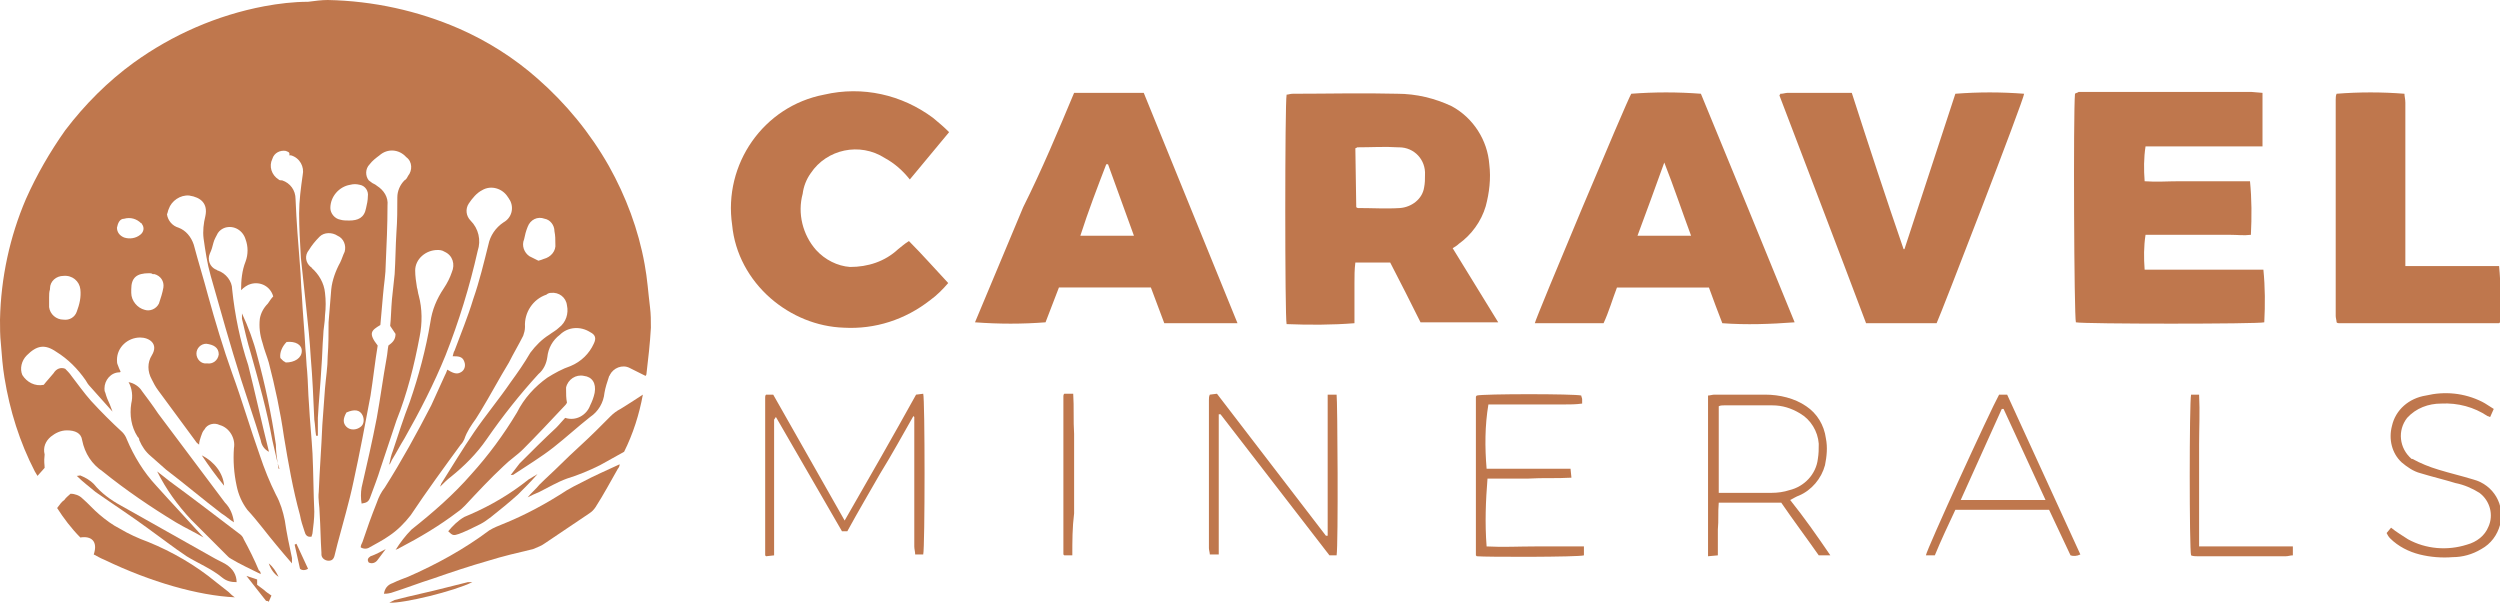 <?xml version="1.0" encoding="utf-8"?>
<!-- Generator: Adobe Illustrator 24.0.1, SVG Export Plug-In . SVG Version: 6.00 Build 0)  -->
<svg version="1.1" id="Layer_1" xmlns="http://www.w3.org/2000/svg" xmlns:xlink="http://www.w3.org/1999/xlink" x="0px" y="0px"
	 viewBox="0 0 280 67.5" style="enable-background:new 0 0 280 67.5;" xml:space="preserve">
<style type="text/css">
	.st0{fill:#BF774D;}
</style>
<title>CVV_Logo_Light</title>
<path class="st0" d="M155.7,29.4h-3.9c-0.1,0.8-0.1,1.5-0.1,2.3c0,0.7,0,1.5,0,2.2c0,0.8,0,1.5,0,2.3c-2.5,0.2-5.1,0.2-7.6,0.1
	c-0.2-0.6-0.2-24.8,0-25.7c0.2,0,0.4-0.1,0.7-0.1c3.9,0,7.8-0.1,11.7,0c2.1,0,4.2,0.5,6.1,1.4c2.4,1.3,4,3.8,4.2,6.5
	c0.2,1.6,0,3.2-0.4,4.7c-0.5,1.7-1.6,3.2-3,4.2c-0.2,0.2-0.4,0.3-0.7,0.5c1.7,2.8,3.4,5.5,5.1,8.3h-8.7
	C158,33.9,156.9,31.7,155.7,29.4z M151.9,23.2c0.1,0.1,0.2,0.1,0.2,0.1c1.6,0,3.2,0.1,4.7,0c1.3-0.1,2.5-1,2.7-2.3
	c0.1-0.5,0.1-0.9,0.1-1.4c0.1-1.7-1.2-3.1-2.9-3.1h-0.1c-1.5-0.1-3,0-4.6,0c0,0-0.1,0.1-0.2,0.1L151.9,23.2z"/>
<path class="st0" d="M253.4,10.4v6h-13.1c-0.2,1.3-0.2,2.6-0.1,3.9c1.3,0.1,2.6,0,3.9,0c1.3,0,2.6,0,4,0h3.9c0.2,2,0.2,4,0.1,6
	c-0.8,0.1-1.5,0-2.3,0s-1.6,0-2.4,0h-7.1c-0.2,1.3-0.2,2.6-0.1,3.9h13.3c0.2,2,0.2,3.9,0.1,5.9c-0.6,0.2-20.2,0.2-21.1,0
	c-0.2-0.6-0.3-23.4-0.1-25.6c0.1-0.1,0.3-0.1,0.4-0.2c0.2,0,0.4,0,0.6,0c6.3,0,12.5,0,18.8,0L253.4,10.4z"/>
<path class="st0" d="M179.6,36.2h-7.7c0.1-0.6,10.3-24.9,10.8-25.7c2.6-0.2,5.2-0.2,7.8,0c3.5,8.5,7,17,10.5,25.6
	c-2.7,0.2-5.4,0.3-8.1,0.1c-0.5-1.3-1-2.6-1.5-4h-10.3C180.6,33.5,180.2,34.9,179.6,36.2z M189.4,26.4c-1-2.7-1.9-5.4-3-8.2
	c-1,2.8-2,5.5-3,8.2L189.4,26.4z"/>
<path class="st0" d="M120.3,10.4h7.8l10.5,25.8h-8.2l-1.5-4h-10.3l-1.5,3.9c-2.6,0.2-5.2,0.2-7.9,0c1.8-4.3,3.6-8.6,5.4-12.9
	C116.7,19,118.5,14.7,120.3,10.4z M127,26.4c-1-2.7-1.9-5.3-2.9-8h-0.2c-1,2.6-2,5.2-2.9,8H127z"/>
<path class="st0" d="M216.9,36.2H209c-3.2-8.5-6.5-17.1-9.7-25.5c0-0.1,0.1-0.1,0.1-0.2c0,0,0,0,0.1,0c0.2,0,0.5-0.1,0.7-0.1
	c2.4,0,4.7,0,7.2,0c1.9,5.9,3.8,11.7,5.8,17.5h0.1c1.9-5.8,3.8-11.6,5.7-17.4c2.6-0.2,5.1-0.2,7.7,0
	C226.7,11.1,217.3,35.4,216.9,36.2z"/>
<path class="st0" d="M101.9,20.1c-0.8-1-1.7-1.8-2.8-2.4c-2.8-1.8-6.5-1-8.3,1.7c-0.5,0.7-0.8,1.5-0.9,2.3c-0.6,2.2,0,4.6,1.5,6.3
	c1,1.1,2.4,1.8,3.8,1.9c2,0,3.9-0.6,5.4-2c0.4-0.3,0.7-0.6,1.2-0.9c1.5,1.5,2.9,3.1,4.4,4.7c-0.6,0.7-1.3,1.4-2,1.9
	c-2.8,2.2-6.2,3.3-9.7,3.1c-3-0.1-5.9-1.3-8.2-3.3c-2.4-2.1-4-5-4.3-8.2c-1-6.8,3.5-13.3,10.3-14.6c4.3-1,8.7,0,12.2,2.6
	c0.6,0.5,1.2,1,1.8,1.6L101.9,20.1z"/>
<path class="st0" d="M269.4,29.8h10.5c0.2,2.1,0.2,4.2,0.1,6.3c0,0,0,0-0.1,0.1c0,0,0,0-0.1,0c-0.2,0-0.3,0-0.5,0
	c-5.8,0-11.5,0-17.3,0c-0.1,0-0.2,0-0.3-0.1c0-0.2-0.1-0.5-0.1-0.7c0-8.1,0-16.1,0-24.2c0-0.2,0-0.5,0.1-0.7c2.5-0.2,5.1-0.2,7.6,0
	c0,0.3,0.1,0.6,0.1,1c0,5.8,0,11.5,0,17.3L269.4,29.8L269.4,29.8z"/>
<path class="st0" d="M43,66.5c0.1-0.6,0.4-1,1-1.2c0.6-0.3,1.2-0.5,1.7-0.7c3.2-1.4,6.3-3.1,9.1-5.2c0.5-0.3,1-0.5,1.5-0.7
	c2.5-1,4.9-2.3,7.2-3.8c0.5-0.3,1.1-0.6,1.7-0.9c1.3-0.7,2.7-1.3,4.2-2c0,0.2-0.1,0.4-0.2,0.5c-0.8,1.4-1.6,2.9-2.5,4.3
	c-0.2,0.3-0.4,0.5-0.7,0.7c-1.6,1.1-3.3,2.2-4.9,3.3c-0.4,0.3-0.9,0.5-1.4,0.7c-1.7,0.4-3.4,0.8-5,1.3c-2.1,0.6-4.2,1.3-6.2,2
	c-1.6,0.5-3.1,1.1-4.7,1.6C43.4,66.5,43.2,66.5,43,66.5z"/>
<path class="st0" d="M86.7,47v5c0,1.7,0,3.4,0,5.1c0,1.7,0,3.3,0,5.1l-0.9,0.1c-0.1-0.1-0.1-0.1-0.1-0.1s0,0,0-0.1s0-0.3,0-0.4
	c0-5.7,0-11.5,0-17.2c0-0.1,0-0.2,0.1-0.3h0.8l8,14.1c2.7-4.7,5.4-9.4,8-14.1l0.8-0.1c0.2,0.6,0.2,17.2,0,18h-0.9
	c0-0.3-0.1-0.6-0.1-0.9c0-4.5,0-9,0-13.6v-0.9l-0.1-0.1c-1.2,2.1-2.4,4.3-3.7,6.4c-1.2,2.1-2.5,4.3-3.7,6.5h-0.6l-7.4-12.8L86.7,47z
	"/>
<path class="st0" d="M10.5,62.1C11,60.6,10.2,60,9,60.2c-1-1-1.9-2.2-2.6-3.3c0.3-0.4,0.5-0.7,0.8-0.9c0.2-0.3,0.5-0.5,0.7-0.7
	c0.5,0,1,0.2,1.3,0.5c0.7,0.6,1.3,1.3,1.9,1.8c0.7,0.6,1.5,1.2,2.3,1.6c1,0.6,2.1,1.1,3.2,1.5c2.7,1.1,5.3,2.6,7.6,4.5
	c0.5,0.4,0.9,0.7,1.4,1.1c0.2,0.2,0.4,0.4,0.7,0.6c-4.1-0.2-9.4-1.7-14.6-4.2C11.2,62.5,10.9,62.3,10.5,62.1z"/>
<path class="st0" d="M149.7,62.2h-0.8l-12.2-15.8h-0.2c0,1.3,0,2.6,0,3.9c0,1.3,0,2.6,0,3.9c0,1.3,0,2.6,0,3.9c0,1.3,0,2.6,0,4h-1
	c0-0.2-0.1-0.5-0.1-0.7c0-5.5,0-11.1,0-16.6c0-0.2,0-0.4,0.1-0.6l0.8-0.1L148.5,60h0.2V44.2h1C149.8,44.8,149.9,61,149.7,62.2z"/>
<path class="st0" d="M205,62.2h-1.3c-1.4-2-2.9-4-4.2-5.9h-7c-0.1,1.1,0,2-0.1,3c0,0.9,0,1.9,0,2.9l-1.1,0.1v-18
	c0.2,0,0.5-0.1,0.7-0.1c1.9,0,3.8,0,5.7,0c1.6,0,3.3,0.4,4.6,1.3c1.2,0.8,2,2.1,2.2,3.6c0.2,1,0.1,2-0.1,3c-0.4,1.5-1.5,2.8-2.9,3.4
	c-0.3,0.1-0.6,0.3-1,0.5C202.1,58,203.5,60,205,62.2z M192.5,55.2c0.2,0,0.4,0,0.5,0c1.8,0,3.6,0,5.4,0c0.7,0,1.4-0.1,2-0.3
	c1.7-0.4,3-1.8,3.2-3.5c0.1-0.6,0.1-1.1,0.1-1.7c-0.1-1.4-0.9-2.7-2.1-3.4c-1-0.6-2-0.9-3.1-0.9c-1.8,0-3.6,0-5.4,0
	c-0.2,0-0.4,0-0.6,0.1L192.5,55.2z"/>
<path class="st0" d="M166.5,52.5h9.4l0.1,1c-1.7,0.1-3.2,0-4.8,0.1c-1.6,0-3.1,0-4.6,0c-0.2,2.5-0.3,5-0.1,7.6c1.8,0.1,3.6,0,5.4,0
	c1.8,0,3.6,0,5.5,0v1c-0.6,0.2-11,0.2-12,0.1c0,0,0,0-0.1-0.1c0,0,0,0,0-0.1c0-0.2,0-0.3,0-0.5c0-5.7,0-11.4,0-17.1
	c0-0.1,0-0.1,0.1-0.2c0.7-0.2,11-0.2,11.7,0c0,0.1,0.1,0.3,0.1,0.4c0,0.2,0,0.3,0,0.5c-0.7,0.1-1.4,0.1-2.1,0.1c-0.7,0-1.4,0-2.1,0
	h-2.1h-2.1h-2.1C166.3,47.7,166.3,50.1,166.5,52.5z"/>
<path class="st0" d="M223.9,44.2h0.9l8.2,17.9c-0.4,0.2-0.8,0.2-1.1,0.1l-2.4-5.1H219c-0.8,1.7-1.6,3.4-2.3,5.1h-1
	C215.8,61.5,222.9,46,223.9,44.2z M224.4,45.8h-0.2L219.6,56h9.5L224.4,45.8z"/>
<path class="st0" d="M26.2,58.5c-0.5-0.3-0.9-0.7-1.4-1c-2.1-1.6-4.1-3.3-6.2-4.9c-0.6-0.5-1.1-1-1.7-1.5s-1-1.1-1.3-1.8
	c0-0.2-0.1-0.3-0.2-0.4c-0.7-1.1-0.9-2.4-0.7-3.7c0.2-0.8,0.1-1.7-0.3-2.4c0.6,0.1,1.2,0.5,1.5,1c0.6,0.8,1.2,1.6,1.8,2.5
	c2.5,3.3,5,6.7,7.5,10C25.8,56.9,26.1,57.7,26.2,58.5z"/>
<path class="st0" d="M267.3,59.7l0.5-0.6c0.6,0.5,1.3,0.9,1.9,1.3c2,1.1,4.4,1.3,6.6,0.6c1.1-0.3,2-1,2.4-2c0.6-1.3,0.2-2.9-1-3.8
	c-0.8-0.5-1.7-0.9-2.7-1.1c-1.3-0.4-2.6-0.7-3.9-1.1c-0.8-0.2-1.5-0.7-2.1-1.2c-1.1-1-1.5-2.6-1.1-4.1c0.4-1.8,1.9-3.1,3.8-3.4
	c2.1-0.5,4.3-0.3,6.3,0.7c0.4,0.2,0.8,0.5,1.3,0.8l-0.4,0.9c-0.1,0-0.2-0.1-0.3-0.1c-1.5-1-3.3-1.5-5.2-1.4c-1.4,0-2.8,0.5-3.8,1.6
	c-1.1,1.4-0.9,3.4,0.5,4.6c0,0,0,0,0.1,0c0.9,0.5,1.9,0.9,2.9,1.2c1.3,0.4,2.6,0.7,3.9,1.1c2.3,0.6,3.6,2.9,3,5.1
	c-0.3,1.1-1,2.1-2.1,2.7c-1,0.6-2.1,0.9-3.2,0.9c-1.2,0.1-2.5,0-3.7-0.3s-2.4-0.9-3.3-1.8C267.5,60.1,267.4,59.9,267.3,59.7z"/>
<path class="st0" d="M59.1,55.7c0.4-0.5,0.9-0.9,1.3-1.4c0.8-0.8,1.6-1.5,2.4-2.3c1.3-1.3,2.7-2.5,4-3.8c0.5-0.5,1.1-1.1,1.6-1.6
	c0.3-0.3,0.7-0.6,1.1-0.8c0.8-0.5,1.6-1,2.5-1.6c-0.4,2.2-1.1,4.4-2.1,6.4c-0.9,0.5-1.8,1-2.7,1.5c-1.2,0.6-2.4,1.1-3.7,1.5
	c-1.1,0.4-2.1,1-3.1,1.5C59.9,55.3,59.5,55.5,59.1,55.7L59.1,55.7z"/>
<path class="st0" d="M246.5,61.2h10.3v1c-0.3,0-0.5,0.1-0.8,0.1c-3.3,0-6.6,0-9.9,0c-0.2,0-0.5,0-0.7-0.1c-0.2-0.7-0.2-17.1,0-18
	h0.9c0.1,1.9,0,3.8,0,5.6c0,1.9,0,3.8,0,5.7v5.7H246.5z"/>
<path class="st0" d="M29.2,64.3c-1.2-0.6-2.3-1.1-3.3-1.7c-0.2-0.1-0.3-0.2-0.4-0.3c-1.4-1.4-2.7-2.7-4.1-4.1
	c-1.5-1.6-2.8-3.4-3.8-5.4c0.5,0.4,0.9,0.7,1.4,1.1c2.6,1.9,5.2,3.9,7.7,5.8c0.3,0.2,0.5,0.4,0.6,0.7c0.6,1.1,1.2,2.3,1.7,3.5
	C29.1,63.9,29.2,64.1,29.2,64.3z"/>
<path class="st0" d="M120.1,62.2h-0.9c-0.1-0.1-0.1-0.1-0.1-0.1s0,0,0-0.1s0-0.2,0-0.3c0-5.8,0-11.5,0-17.3c0-0.1,0-0.2,0.1-0.3h1
	c0.1,1.5,0,3,0.1,4.5c0,1.5,0,3,0,4.5s0,2.9,0,4.4C120.1,59.1,120.1,60.6,120.1,62.2z"/>
<path class="st0" d="M26.5,65.2c-0.6,0-1.1-0.1-1.6-0.5c-1.2-1-2.7-1.6-4-2.4c-1.5-1-2.9-2.1-4.3-3.1c-1.9-1.4-3.9-2.7-5.9-4.1
	C10,54.5,9.3,54,8.6,53.3c0.2,0,0.4-0.1,0.5,0c0.5,0.2,1,0.5,1.4,0.9c0.8,1,1.9,1.8,3,2.4c3.4,1.9,6.9,3.9,10.3,5.8
	c0.5,0.3,1,0.5,1.5,0.8C26.1,63.7,26.5,64.4,26.5,65.2z"/>
<path class="st0" d="M60.2,53.1c-0.7,0.8-1.5,1.6-2.2,2.3c-1,0.9-2,1.7-3,2.5c-0.4,0.3-0.8,0.6-1.2,0.8c-0.8,0.4-1.6,0.8-2.4,1.1
	c-0.6,0.2-0.7,0.2-1.2-0.3c0.5-0.6,1.1-1.2,1.8-1.6c0.2-0.1,0.5-0.2,0.7-0.3c2.3-1,4.5-2.3,6.5-3.9C59.5,53.5,59.9,53.3,60.2,53.1
	L60.2,53.1z"/>
<path class="st0" d="M31.1,51.9c-0.2-0.9-0.4-1.7-0.6-2.6c-0.6-3.3-1.5-6.5-2.4-9.7c-0.4-1.3-0.7-2.6-1-3.9c0-0.2,0-0.4,0-0.6
	c0.7,1.5,1.3,3.1,1.7,4.7c0.9,3.3,1.6,6.6,2.1,10C30.9,50.5,31,51.2,31.1,51.9L31.1,51.9z"/>
<path class="st0" d="M52.9,65.2c-2,1-7.7,2.4-9.3,2.3c0.2-0.1,0.4-0.2,0.6-0.3c1.9-0.5,3.9-0.9,5.8-1.4c0.8-0.2,1.6-0.4,2.4-0.6
	C52.5,65.2,52.7,65.2,52.9,65.2z"/>
<path class="st0" d="M25.1,54.4c-0.9-1.1-1.7-2.2-2.5-3.4C24,51.7,25,53,25.1,54.4z"/>
<path class="st0" d="M34.5,63.7c-0.3,0.2-0.7,0.2-0.9,0L33,61l0.2-0.1L34.5,63.7z"/>
<path class="st0" d="M27.6,64.5l1.2,0.4v0.6c0.3,0.2,0.5,0.4,0.8,0.6c0.2,0.2,0.5,0.4,0.8,0.6l-0.3,0.7c-0.1-0.1-0.2-0.1-0.3-0.1
	C29.1,66.4,28.4,65.5,27.6,64.5L27.6,64.5z"/>
<path class="st0" d="M43.2,61.5c-0.3,0.4-0.6,0.8-0.9,1.2c-0.2,0.3-0.6,0.5-1,0.3c-0.2-0.3-0.1-0.5,0.2-0.7
	C42.1,62.1,42.6,61.8,43.2,61.5L43.2,61.5z"/>
<path class="st0" d="M30.1,63.1c0.5,0.4,0.8,0.9,1.1,1.5C30.7,64.3,30.3,63.7,30.1,63.1L30.1,63.1z"/>
<path class="st0" d="M31.1,51.9l0.2,0.6h-0.1L31.1,51.9L31.1,51.9z"/>
<path class="st0" d="M43.6,52C43.6,52.1,43.5,52.2,43.6,52C43.5,52.1,43.6,52.1,43.6,52L43.6,52z"/>
<path class="st0" d="M12.6,46.7C12.6,46.7,12.7,46.8,12.6,46.7C12.6,46.8,12.6,46.7,12.6,46.7L12.6,46.7z"/>
<path class="st0" d="M22.7,60.9C22.8,60.9,22.8,60.9,22.7,60.9L22.7,60.9L22.7,60.9z"/>
<path class="st0" d="M60.2,53.1L60.2,53.1L60.2,53.1L60.2,53.1z"/>
<path class="st0" d="M57.3,53.3L57.3,53.3L57.3,53.3L57.3,53.3z"/>
<path class="st0" d="M49.1,54.9l0.2-0.2l0,0L49.1,54.9L49.1,54.9z"/>
<path class="st0" d="M49.1,54.9L49.1,54.9L49.1,54.9L49.1,54.9z"/>
<path class="st0" d="M59.1,55.7l-0.2,0.1l0,0L59.1,55.7L59.1,55.7z"/>
<path class="st0" d="M58.9,55.8L58.9,55.8L58.9,55.8L58.9,55.8z"/>
<path class="st0" d="M12.6,46.7l-0.2-0.1l0,0L12.6,46.7L12.6,46.7z"/>
<path class="st0" d="M22.7,60.9l-0.2-0.1l0,0L22.7,60.9L22.7,60.9z"/>
<path class="st0" d="M30,62.9L30,62.9L30,62.9z"/>
<path class="st0" d="M30.2,63.1L30,62.9l0,0L30.2,63.1L30.2,63.1z"/>
<path class="st0" d="M27.6,64.5L27.6,64.5L27.6,64.5z"/>
<path class="st0" d="M43.6,52c0.1-0.5,0.2-1,0.4-1.5c0.6-1.8,1.2-3.7,1.9-5.5c1-2.9,1.8-5.9,2.3-8.9c0.2-1.4,0.7-2.6,1.5-3.8
	c0.4-0.6,0.7-1.2,0.9-1.8c0.4-0.9,0.1-1.9-0.8-2.3C49.5,28,49.2,28,49,28c-1.3,0-2.5,1-2.5,2.3c0,0.6,0.1,1.3,0.2,1.9
	c0.1,0.3,0.1,0.6,0.2,0.9c0.4,1.5,0.4,3.1,0.1,4.6c-0.6,3.2-1.4,6.4-2.6,9.4c-0.6,1.8-1.2,3.6-1.8,5.4c-0.3,1-0.7,2-1.1,3.1
	c-0.2,0.6-0.4,0.7-1,0.8c-0.1-0.6-0.1-1.2,0-1.8c0.6-2.6,1.2-5.2,1.7-7.8c0.4-2.2,0.7-4.5,1.1-6.7c0.1-0.5,0.1-0.9,0.2-1.4
	c0.4-0.3,0.8-0.6,0.8-1.3l-0.6-0.9c0.1-0.9,0.1-1.9,0.2-3c0.1-0.9,0.2-1.9,0.3-2.8c0.1-1.6,0.1-3.1,0.2-4.7c0.1-1.3,0.1-2.6,0.1-3.9
	c0-0.7,0.3-1.4,0.8-1.9c0.2-0.1,0.3-0.3,0.4-0.5c0.5-0.6,0.5-1.6-0.2-2.1l0,0c-0.8-0.9-2.1-1-3-0.2c-0.4,0.3-0.8,0.6-1.1,1
	c-0.5,0.5-0.5,1.3-0.1,1.8c0.1,0.1,0.3,0.2,0.4,0.3c0.2,0.1,0.4,0.2,0.5,0.3c0.8,0.5,1.3,1.3,1.2,2.2c0,2.2-0.1,4.4-0.2,6.6
	c0,1.1-0.2,2.2-0.3,3.4c-0.1,1.1-0.2,2.2-0.3,3.4c-1,0.6-1.4,0.9-0.3,2.3c-0.3,1.8-0.5,3.7-0.8,5.6c-0.6,3.2-1.2,6.4-1.9,9.6
	c-0.5,2.4-1.2,4.7-1.8,7c-0.1,0.4-0.2,0.8-0.3,1.2c-0.1,0.5-0.3,0.7-0.7,0.7S36,62.5,36,62.1c0-0.1,0-0.2,0-0.2
	c-0.1-1.5-0.1-2.9-0.2-4.4c0-0.8-0.2-1.6-0.1-2.4c0.1-2.5,0.3-5,0.4-7.5c0.1-1.4,0.2-2.7,0.3-4.1c0.1-1.2,0.3-2.4,0.3-3.6
	c0.1-1.3,0.1-2.5,0.1-3.8c0.1-1.2,0.2-2.5,0.3-3.7c0.1-1,0.5-2.1,1-3c0.2-0.4,0.3-0.8,0.5-1.2c0.2-0.7-0.1-1.5-0.8-1.8
	c-0.6-0.4-1.5-0.4-2,0.1s-0.9,1-1.2,1.5c-0.5,0.6-0.4,1.4,0.2,1.9c0,0,0.1,0,0.1,0.1c0.8,0.7,1.4,1.7,1.5,2.8c0.1,0.8,0.1,1.7,0,2.5
	c0,0.8-0.2,1.6-0.2,2.3c-0.1,1.2-0.1,2.3-0.2,3.5c-0.1,1.9-0.3,3.8-0.4,5.7c0,0.7,0,1.3,0,2h-0.2c-0.1-0.6-0.1-1.2-0.2-1.8
	c-0.1-2.3-0.2-4.7-0.4-7c-0.1-1.8-0.3-3.7-0.5-5.5c-0.2-1.9-0.4-3.8-0.6-5.6c-0.1-1.7-0.2-3.4-0.2-5c0-1.4,0.2-2.9,0.4-4.3
	c0.2-0.9-0.3-1.9-1.3-2.2c-0.1,0-0.2,0-0.2,0c0.1-0.4-0.2-0.4-0.4-0.5c-0.6-0.1-1.3,0.2-1.5,0.9c-0.4,0.8-0.1,1.8,0.7,2.3
	c0.1,0.1,0.2,0.1,0.4,0.1c0.9,0.3,1.5,1.1,1.5,2.1c0.1,2.5,0.3,5,0.5,7.5c0.1,1.1,0.1,2.1,0.2,3.2c0.1,2,0.3,4,0.4,6
	c0.1,0.9,0.1,1.7,0.2,2.6c0.1,1.2,0.1,2.4,0.2,3.6c0.1,1.9,0.3,3.8,0.4,5.6c0.1,2.1,0.1,4.3,0.2,6.5c0,0.8-0.1,1.6-0.2,2.4
	c0,0.1-0.1,0.3-0.1,0.4c-0.5,0.1-0.7-0.2-0.8-0.6c-0.2-0.6-0.4-1.2-0.5-1.8c-0.8-2.9-1.3-5.8-1.8-8.8c-0.4-2.8-1-5.6-1.7-8.3
	c-0.2-0.7-0.5-1.4-0.7-2.2c-0.3-0.9-0.4-1.8-0.3-2.7c0.1-0.6,0.4-1.2,0.9-1.7c0.2-0.3,0.4-0.6,0.6-0.8c-0.3-1.1-1.4-1.7-2.5-1.4
	c-0.4,0.1-0.8,0.4-1.1,0.7c0-1.1,0.1-2.2,0.5-3.2c0.3-0.8,0.3-1.7,0-2.5c-0.3-1-1.3-1.6-2.3-1.3c-0.3,0.1-0.6,0.3-0.8,0.6
	c-0.2,0.4-0.4,0.7-0.5,1.1s-0.2,0.8-0.4,1.2c-0.3,0.7,0,1.5,0.7,1.8l0,0c0.1,0,0.1,0.1,0.2,0.1c0.9,0.3,1.6,1.2,1.6,2.1
	c0.3,2.9,0.9,5.8,1.8,8.5c0.8,3.2,1.5,6.4,2.3,9.6c0,0,0,0,0,0.1c-0.5-0.3-0.8-0.7-0.9-1.3c-0.7-2.3-1.5-4.6-2.2-6.8
	c-1.2-3.8-2.3-7.7-3.4-11.6c-0.4-1.4-0.6-2.8-0.8-4.2c-0.1-0.8,0-1.7,0.2-2.5c0.3-1.4-0.5-2.1-1.8-2.3c-1-0.1-2,0.6-2.3,1.5
	c-0.1,0.2-0.1,0.4-0.2,0.6c0.1,0.7,0.6,1.3,1.3,1.5c0.8,0.3,1.4,1,1.7,1.9c0.5,1.9,1.1,3.8,1.6,5.7C24.1,36,25,39,26,41.8
	c1.1,3,2,6.1,3.1,9.2c0.5,1.5,1.1,3,1.8,4.4c0.5,0.9,0.8,1.9,1,2.9c0.2,1.4,0.5,2.8,0.8,4.2c0,0.2,0,0.4,0,0.6
	c-0.7-0.8-1.2-1.4-1.7-2c-1.1-1.3-2.1-2.7-3.3-4c-0.6-0.8-1-1.7-1.2-2.7c-0.3-1.4-0.4-2.8-0.3-4.2c0.2-1.1-0.5-2.3-1.6-2.6
	c-0.6-0.3-1.4-0.1-1.7,0.5l0,0c-0.2,0.2-0.3,0.5-0.4,0.8s-0.2,0.6-0.2,0.9c-0.1-0.1-0.3-0.2-0.4-0.4c-1.4-1.9-2.8-3.8-4.2-5.7
	c-0.3-0.4-0.5-0.8-0.7-1.2c-0.5-0.9-0.5-1.9,0-2.7c0.8-1.3-0.3-2-1.3-2c-1.4,0-2.6,1.1-2.6,2.5c0,0.2,0,0.4,0.1,0.6
	c0.1,0.3,0.2,0.5,0.3,0.7c0,0,0,0.1-0.1,0.1c-1,0-1.7,0.9-1.7,1.8c0,0.2,0,0.3,0.1,0.5c0.1,0.4,0.3,0.9,0.5,1.3
	c0.1,0.3,0.2,0.5,0.3,0.8l0,0c-0.8-0.9-1.7-1.9-2.5-2.8c-0.2-0.2-0.4-0.5-0.5-0.7c-0.9-1.3-2-2.4-3.3-3.2C5,38.5,4.1,38.7,3,39.8
	c-0.6,0.6-0.8,1.5-0.5,2.2c0.5,0.8,1.4,1.3,2.4,1.1c0.3-0.4,0.7-0.8,1.1-1.3c0.3-0.5,0.8-0.7,1.3-0.5c0.2,0.2,0.5,0.5,0.7,0.8
	c0.7,0.9,1.4,1.9,2.2,2.8c1.1,1.2,2.3,2.4,3.5,3.5c0.2,0.2,0.4,0.5,0.5,0.8c0.8,1.9,1.9,3.7,3.3,5.2c1.7,1.9,3.5,3.8,5.3,5.8l0,0
	c-1-0.6-2.1-1.1-3.1-1.7c-2.8-1.7-5.6-3.6-8.2-5.7c-1.2-0.8-2-2-2.3-3.5c-0.1-0.8-0.8-1.1-1.7-1.1c-0.7,0-1.3,0.3-1.8,0.7
	c-0.6,0.5-0.9,1.2-0.7,2c-0.1,0.9,0,1.1,0,1.5l-0.8,0.9C4.1,53.1,4,53,3.9,52.8C2.2,49.5,1.1,46,0.5,42.3c-0.2-1.2-0.3-2.5-0.4-3.8
	C0,37.6,0,36.7,0,35.8c0.1-4.7,1.1-9.3,2.9-13.5c1.2-2.7,2.7-5.3,4.4-7.7C9.5,11.7,12.1,9.1,15,7c4.3-3.1,9.3-5.3,14.6-6.3
	c1.6-0.3,3.3-0.5,4.9-0.5C35.3,0.1,36,0,36.7,0c5.1,0.1,10.1,1.2,14.7,3.2c3.2,1.4,6.2,3.3,8.8,5.6c3.2,2.8,5.9,6.1,8,9.8
	c1.9,3.4,3.3,7.1,4,11c0.3,1.6,0.4,3.2,0.6,4.8c0.1,0.8,0.1,1.5,0.1,2.3c-0.1,1.8-0.3,3.5-0.5,5.2c0,0.1-0.1,0.2-0.1,0.2
	c-0.6-0.3-1.2-0.6-1.8-0.9c-0.8-0.4-1.8,0-2.2,0.8c0,0.1-0.1,0.1-0.1,0.2c-0.2,0.6-0.4,1.2-0.5,1.8c-0.1,1.1-0.7,2.1-1.6,2.7
	c-1.4,1.1-2.7,2.3-4.1,3.4c-1.4,1.1-2.9,2-4.4,3c-0.1,0.1-0.2,0.1-0.4,0.1l0,0c0.3-0.4,0.7-0.9,1-1.3c1.4-1.4,2.7-2.7,4.1-4
	c0.4-0.4,0.7-0.8,1-1.1c1.2,0.4,2.4-0.3,2.8-1.4c0.2-0.4,0.4-0.9,0.5-1.4c0.2-1.1-0.3-1.8-1.2-1.9c-0.9-0.2-1.8,0.4-2,1.3
	c0,0.1,0,0.2,0,0.2c0,0.5,0,1,0.1,1.5c-0.1,0.2-0.2,0.3-0.4,0.5c-1.5,1.6-3,3.2-4.5,4.7c-0.7,0.7-1.5,1.2-2.2,1.9
	c-1.5,1.4-2.9,2.9-4.3,4.4c-0.3,0.3-0.5,0.5-0.8,0.7c-2.1,1.6-4.3,2.9-6.6,4.1c-0.1,0.1-0.3,0.1-0.4,0.2c0.5-0.8,1.1-1.6,1.8-2.3
	c2.4-1.9,4.7-3.9,6.7-6.2c1.9-2.1,3.6-4.4,5.1-6.9c0.8-1.6,2-2.9,3.4-3.9c0.8-0.5,1.7-1,2.6-1.3c1.2-0.5,2.1-1.4,2.6-2.5
	c0.3-0.6,0.2-1-0.4-1.3c-1.1-0.7-2.5-0.6-3.4,0.3c-0.8,0.6-1.3,1.5-1.4,2.5c-0.1,0.7-0.4,1.4-1,1.9c-2.1,2.3-4,4.7-5.8,7.3
	c-1.1,1.6-2.5,3-4,4.2c-0.4,0.3-0.8,0.7-1.2,1.1l0,0c0-0.1,0.1-0.2,0.1-0.3c1.2-1.9,2.4-3.9,3.7-5.8c1.3-1.9,2.8-3.7,4.1-5.6
	c0.8-1.1,1.5-2.1,2.2-3.3c0.6-0.8,1.3-1.5,2.1-2c0.4-0.3,0.8-0.5,1.1-0.8c0.8-0.6,1.1-1.6,0.9-2.5c-0.1-0.9-0.9-1.5-1.8-1.4
	c-0.2,0-0.4,0.1-0.5,0.2c-1.5,0.5-2.5,2-2.4,3.6c0,0.4-0.1,0.7-0.2,1c-0.5,1-1.1,2-1.6,3c-1.1,1.8-2.1,3.7-3.2,5.5
	c-0.2,0.3-0.3,0.5-0.5,0.8c-0.5,0.7-1,1.4-1.3,2.3c-0.1,0.2-0.2,0.4-0.4,0.6c-1.9,2.6-3.8,5.2-5.6,7.9c-0.7,0.9-1.5,1.7-2.4,2.3
	c-0.7,0.5-1.5,0.9-2.2,1.3c-0.3,0.2-0.7,0.2-1,0c0-0.2,0.1-0.4,0.2-0.6c0.5-1.5,1-2.9,1.6-4.4c0.2-0.6,0.5-1.2,0.9-1.7
	c1.9-3,3.6-6.1,5.2-9.2c0.5-1.1,1-2.2,1.5-3.3c0.1-0.2,0.2-0.4,0.3-0.7c0.5,0.3,1,0.6,1.5,0.3c0.4-0.2,0.6-0.7,0.4-1.2
	c-0.2-0.6-0.7-0.6-1.3-0.6c0.1-0.3,0.1-0.5,0.2-0.6c0.7-1.9,1.5-3.8,2.1-5.8c0.7-2,1.2-4.1,1.7-6.1c0.2-1,0.8-1.9,1.7-2.5
	c0.9-0.5,1.2-1.6,0.7-2.5c-0.1-0.1-0.1-0.2-0.2-0.3c-0.6-1-1.9-1.4-2.9-0.8l0,0c-0.6,0.3-1.1,0.9-1.5,1.5s-0.3,1.4,0.2,1.9
	c0.9,0.9,1.2,2.2,0.8,3.4c-0.9,4-2.1,7.9-3.6,11.7c-1.3,3.2-2.9,6.3-4.6,9.3c-0.5,0.8-0.9,1.6-1.4,2.4C43.7,51.9,43.7,52,43.6,52
	L43.6,52z M5.5,33.3c0,0.4,0,0.7,0,1.1c0.1,0.8,0.8,1.4,1.6,1.4c0.7,0.1,1.3-0.3,1.5-0.9c0.3-0.8,0.5-1.6,0.4-2.5
	c-0.1-0.9-0.9-1.6-1.9-1.5l0,0c-0.8,0-1.5,0.6-1.5,1.4c0,0,0,0,0,0.1C5.5,32.7,5.5,33,5.5,33.3L5.5,33.3z M60.3,29.2
	c0.3-0.1,0.4-0.1,0.6-0.2c0.8-0.2,1.4-0.9,1.3-1.7c0-0.5,0-0.9-0.1-1.4c0-0.7-0.5-1.3-1.1-1.4c-0.8-0.3-1.6,0.1-1.9,0.9
	c-0.2,0.5-0.3,0.9-0.4,1.4c-0.3,0.7,0,1.5,0.6,1.9C59.5,28.8,59.9,29,60.3,29.2L60.3,29.2z M37,23.3c0,0.6,0.5,1.2,1.1,1.3
	c0.3,0.1,0.7,0.1,1,0.1c1,0,1.7-0.3,1.9-1.4c0.1-0.4,0.2-0.9,0.2-1.3c0.1-0.6-0.3-1.2-0.9-1.3l0,0c-0.4-0.1-0.7-0.1-1.1,0
	C38,20.9,37,22,37,23.3z M16.7,30.6c-1.4,0-2,0.5-2,1.8c0,0.1,0,0.3,0,0.4c0,0.9,0.7,1.7,1.5,1.9c0.6,0.2,1.3-0.1,1.6-0.7
	c0.2-0.6,0.4-1.2,0.5-1.8c0.1-0.7-0.3-1.3-1-1.5c-0.1,0-0.1,0-0.2,0C17,30.6,16.8,30.6,16.7,30.6L16.7,30.6z M13.1,25.5
	c0,0.5,0.3,0.9,0.8,1.1c0.6,0.2,1.3,0.1,1.8-0.3c0.4-0.3,0.5-0.8,0.2-1.2c0,0,0-0.1-0.1-0.1c-0.5-0.5-1.2-0.7-1.9-0.5
	C13.4,24.5,13.2,25,13.1,25.5L13.1,25.5z M24.5,39.7c0-0.8-0.6-1.1-1.4-1.2c-0.6,0-1.1,0.5-1.1,1.1l0,0c0,0.6,0.5,1.2,1.2,1.1l0,0
	C23.8,40.8,24.4,40.4,24.5,39.7C24.5,39.8,24.5,39.7,24.5,39.7L24.5,39.7z M31.4,40.1c0.1,0.1,0.2,0.2,0.3,0.3
	c0.1,0.1,0.2,0.1,0.3,0.2c1,0,1.8-0.5,1.8-1.3c0-0.7-0.7-1.1-1.7-1C31.6,38.8,31.3,39.5,31.4,40.1L31.4,40.1z M38.8,46.2
	c-0.4,0.7-0.4,1.2,0,1.6c0.4,0.4,1.1,0.4,1.6,0c0.4-0.3,0.4-0.9,0.2-1.3C40.3,45.9,39.7,45.8,38.8,46.2L38.8,46.2z"/>
</svg>
